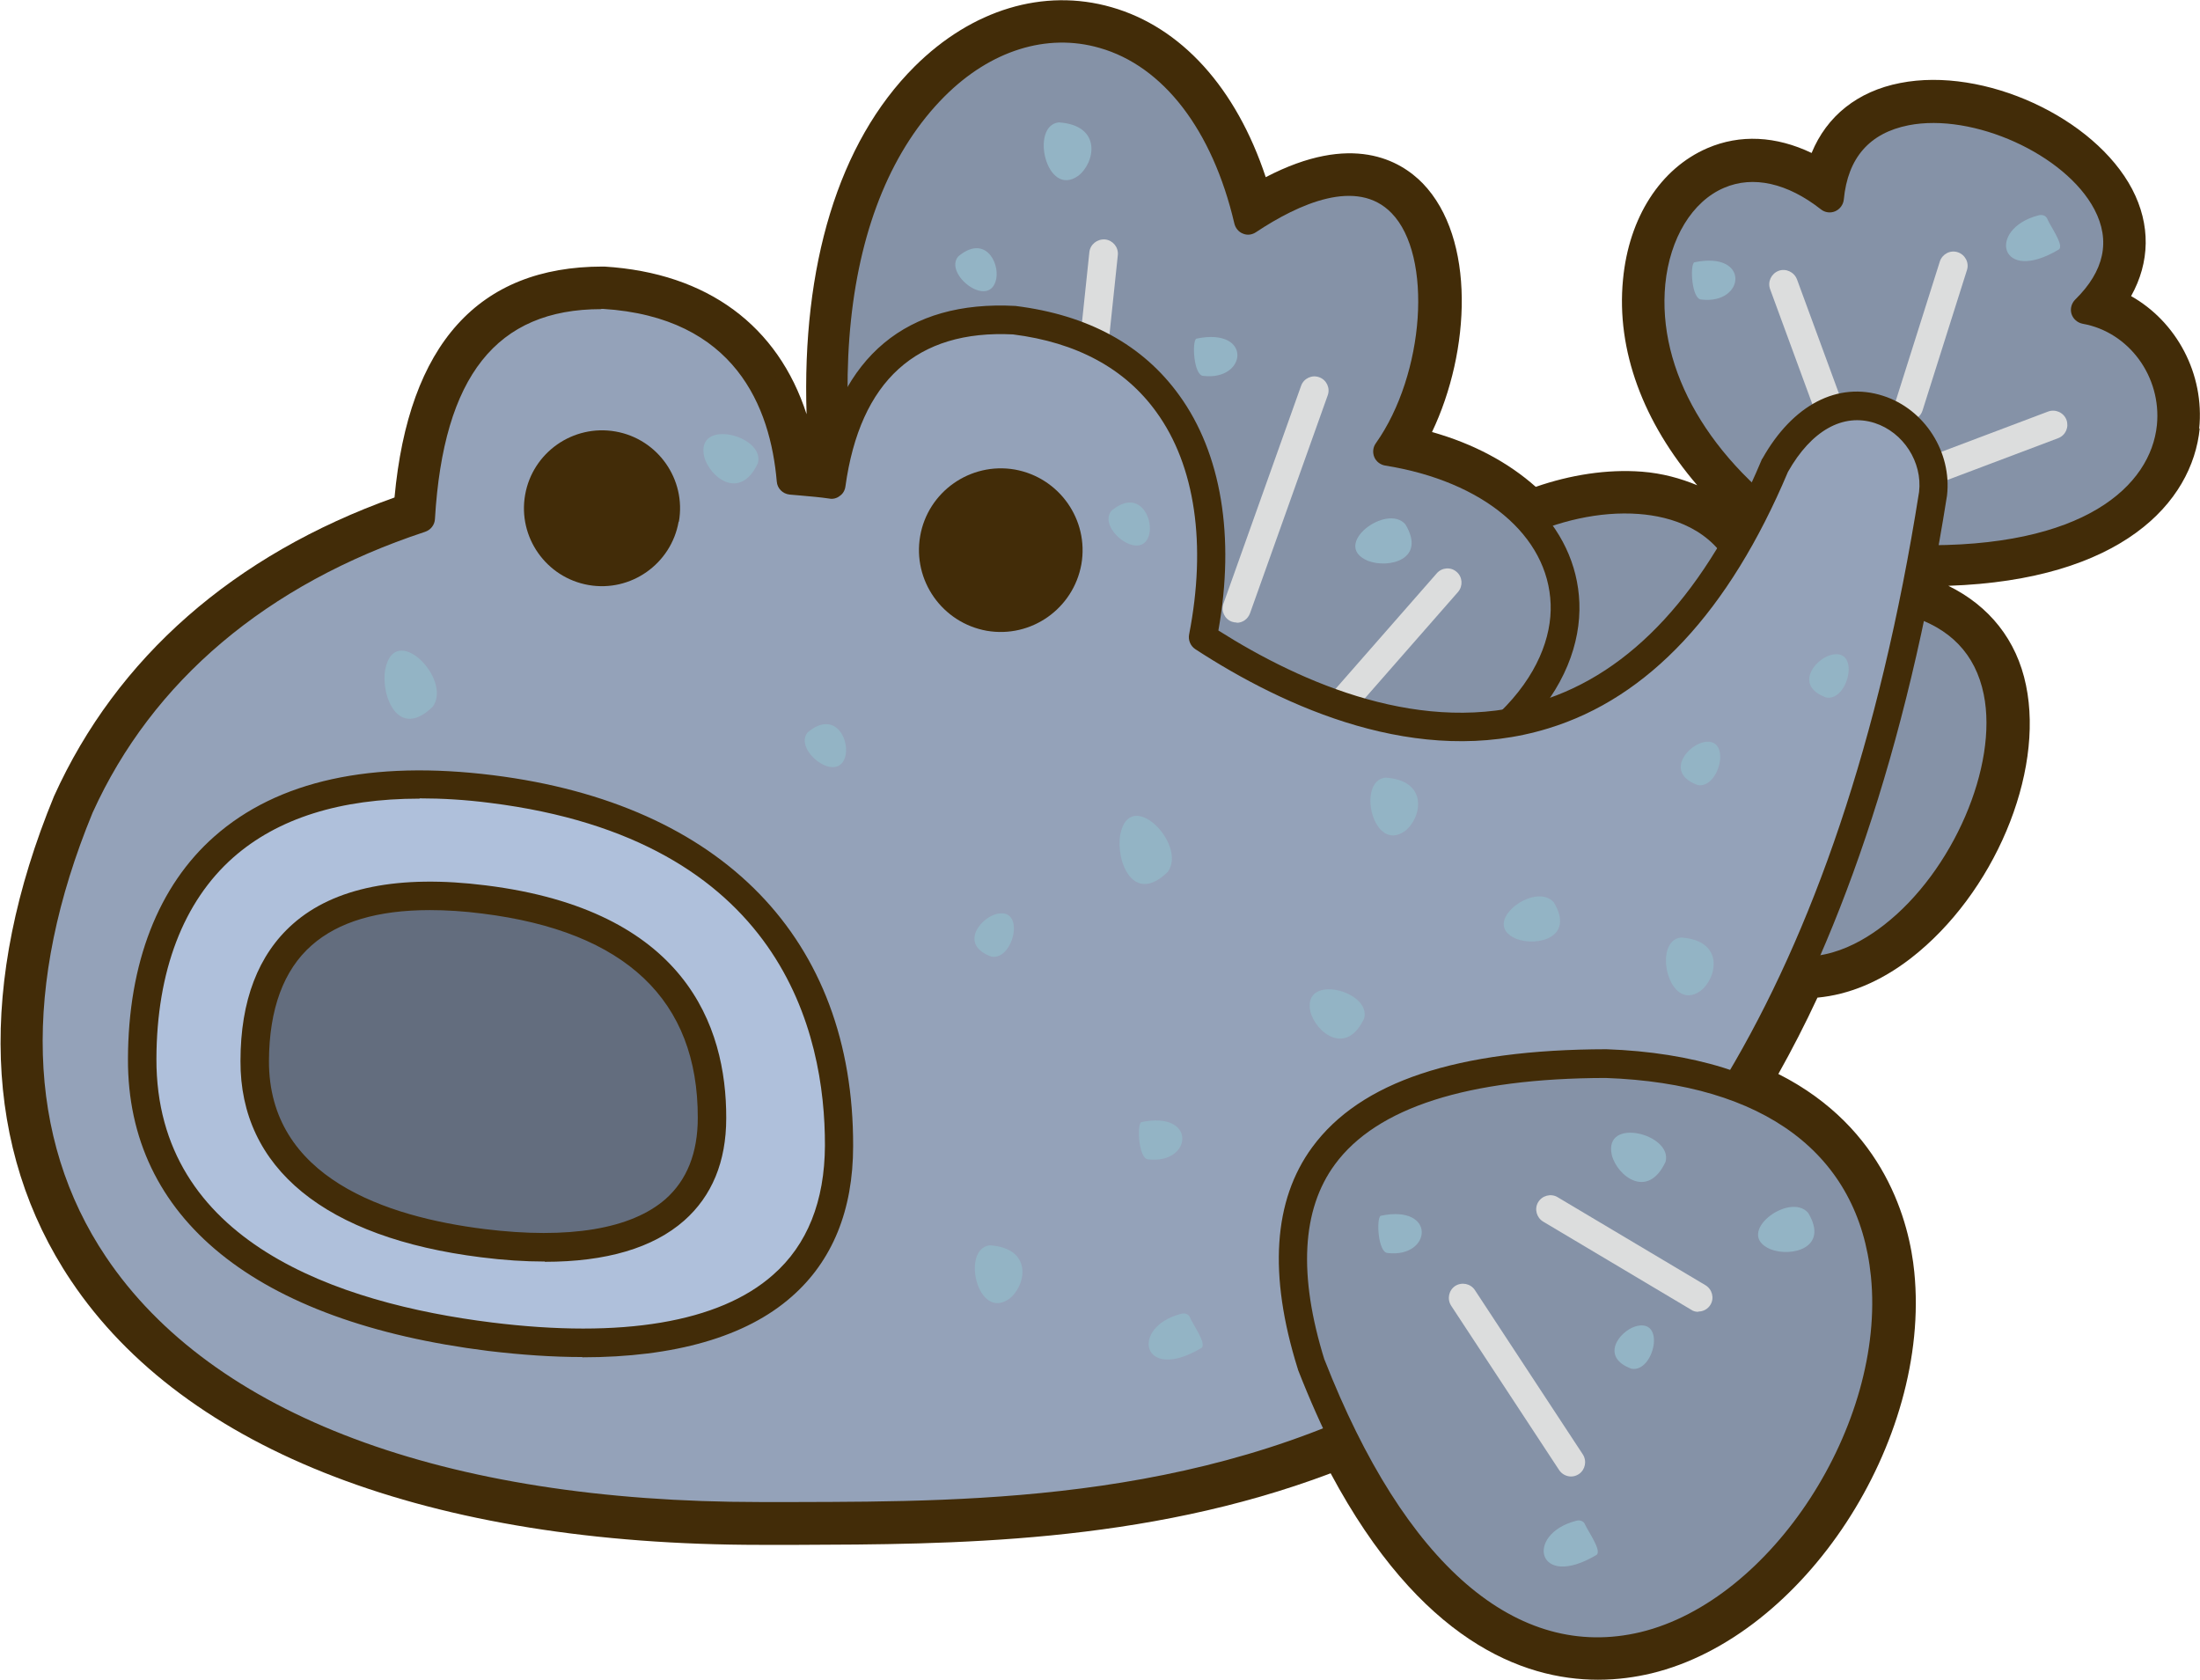 <?xml version="1.0" encoding="UTF-8"?>
<svg xmlns="http://www.w3.org/2000/svg" viewBox="0 0 82.7 63.15">
  <defs>
    <style>
      .cls-1 {
        fill: #93b4c5;
      }

      .cls-2 {
        fill: #94a2b9;
      }

      .cls-3 {
        isolation: isolate;
      }

      .cls-4 {
        fill: #8592a7;
      }

      .cls-5 {
        fill: #422c08;
      }

      .cls-6 {
        fill: #636d7e;
      }

      .cls-7 {
        fill: #dcdddd;
        mix-blend-mode: multiply;
      }

      .cls-8 {
        fill: #afc0db;
      }
    </style>
  </defs>
  <g class="cls-3">
    <g id="_レイヤー_2" data-name="レイヤー 2">
      <g id="_レイヤー_2-2" data-name="レイヤー 2">
        <g>
          <path class="cls-5" d="M82.67,16.12c.21-2.08-.86-4.03-2.56-4.99.71-1.27.74-2.68.04-4.02-1.42-2.7-5.58-4.61-8.72-3.99-1.6.31-2.76,1.24-3.33,2.63-1.34-.64-2.69-.71-3.92-.18-1.76.76-2.95,2.6-3.17,4.94-.26,2.66.77,5.38,2.79,7.73-.63-.26-1.31-.45-2.08-.51-1.31-.1-2.69.12-3.99.57-1.01-.9-2.33-1.62-3.9-2.06,1.45-3.04,1.65-7.28-.35-9.35-.84-.86-2.66-1.92-5.9-.23-1.11-3.35-3.17-5.64-5.8-6.39-2.55-.73-5.25.09-7.4,2.23-2.88,2.87-4.24,7.51-4.06,13.07-1.07-3.31-3.71-5.31-7.6-5.55h-.07c-4.66,0-7.29,2.92-7.82,8.68-6.03,2.15-10.44,6.01-12.8,11.23-2.88,7-2.66,13.29.64,18.21,4.29,6.41,13.49,9.93,25.92,9.93h1.4c5.71-.02,12.99-.03,20.03-2.69,3.36,6.28,7.2,7.76,10.05,7.76.75,0,1.42-.1,2.01-.24,5.72-1.38,10.52-8.71,9.88-15.09-.18-1.83-1.09-5.41-5.11-7.44.51-.91,1-1.86,1.47-2.87,1.17-.11,2.36-.59,3.51-1.48,3.12-2.42,5.02-6.93,4.33-10.26-.35-1.71-1.39-2.99-2.92-3.74,6.49-.22,9.17-3.12,9.45-5.92Z"/>
          <g>
            <g>
              <path class="cls-4" d="M65.69,21.47c-2.56-6.36-16.71-.41-12.1,6.56,5.78,2.38,11.51-4.15,12.1-6.56Z"/>
              <path class="cls-5" d="M56.18,29.08c-.96,0-1.89-.18-2.78-.55-.1-.04-.18-.11-.24-.2-1.24-1.87-1.33-3.91-.26-5.75,1.56-2.67,5.42-4.58,8.77-4.33,2.2.16,3.8,1.23,4.52,3.02.04.1.05.22.02.33-.38,1.58-2.75,4.78-6.03,6.45-1.35.69-2.7,1.03-4.01,1.03ZM53.96,27.6c1.8.69,3.73.52,5.75-.5,2.97-1.51,5-4.29,5.43-5.59-.75-1.64-2.33-2.1-3.54-2.19-2.93-.22-6.42,1.49-7.77,3.8-.84,1.44-.79,2.98.14,4.48Z"/>
            </g>
            <g>
              <path class="cls-4" d="M66.07,36.08c6.16,3,13.72-11.41,5.62-13.5-5.89,2.1-6.8,11.32-5.62,13.5Z"/>
              <path class="cls-5" d="M67.82,37.02c-.68,0-1.35-.15-1.99-.46-.1-.05-.18-.13-.24-.23-.76-1.41-.73-5.13.53-8.42.79-2.07,2.37-4.76,5.38-5.84.1-.04.21-.04.31-.01,2.62.68,3.51,2.46,3.79,3.83.64,3.09-1.22,7.46-4.14,9.73-1.2.93-2.45,1.41-3.65,1.41ZM66.47,35.67c1.69.73,3.3-.08,4.35-.9,2.59-2.01,4.3-5.98,3.75-8.67-.31-1.52-1.27-2.51-2.85-2.97-2.53.98-3.89,3.33-4.59,5.15-1.15,2.99-1.15,6.2-.66,7.38Z"/>
            </g>
            <g>
              <g>
                <path class="cls-4" d="M67.57,20.19c-9.83-6.67-4.77-17.44,1.2-12.76.72-7.36,15-1.07,9.61,4.19,4.56.82,5.81,9.62-6.36,9.38"/>
                <path class="cls-5" d="M72.48,21.55c-.16,0-.31,0-.47,0-.3,0-.53-.25-.52-.54,0-.29.27-.5.54-.52,6.34.13,8.82-2.25,9.05-4.51.18-1.82-1.05-3.5-2.79-3.81-.2-.04-.36-.18-.42-.37-.06-.19,0-.4.14-.54,1.09-1.07,1.34-2.21.72-3.39-1.09-2.07-4.56-3.64-6.99-3.16-1.46.29-2.28,1.22-2.43,2.79-.02.19-.14.36-.32.44-.18.08-.39.05-.54-.07-1.26-.99-2.55-1.28-3.64-.81-1.2.51-2.04,1.9-2.21,3.62-.31,3.24,1.66,6.63,5.28,9.09.24.17.31.5.14.74-.17.24-.5.31-.74.14-3.95-2.68-6.09-6.44-5.75-10.08.2-2.11,1.29-3.83,2.85-4.5,1.25-.54,2.65-.37,4.01.46.41-1.54,1.5-2.55,3.14-2.87,2.88-.57,6.84,1.24,8.15,3.71.71,1.35.59,2.74-.34,3.99,1.82.74,3.01,2.66,2.81,4.72-.26,2.67-2.95,5.48-9.66,5.48Z"/>
              </g>
              <path class="cls-7" d="M68.98,16.5c-.22,0-.42-.13-.5-.35l-1.94-5.28c-.1-.28.04-.58.32-.69.27-.1.58.04.69.32l1.94,5.28c.1.28-.04.58-.32.69-.06.02-.12.03-.18.03Z"/>
              <path class="cls-7" d="M71.76,15.81c-.05,0-.11,0-.16-.03-.28-.09-.44-.39-.35-.67l1.67-5.28c.09-.28.39-.44.67-.35.28.09.44.39.35.67l-1.67,5.28c-.07.23-.28.37-.51.37Z"/>
              <path class="cls-7" d="M72.04,18.45c-.22,0-.42-.13-.5-.35-.1-.28.03-.59.31-.69l5.14-1.94c.27-.1.58.03.69.31.1.28-.03.58-.31.69l-5.14,1.94c-.06.02-.13.04-.19.04Z"/>
              <path class="cls-1" d="M63.69,9.86c2.11-.44,1.92,1.59.27,1.4-.37,0-.44-1.3-.27-1.4Z"/>
              <path class="cls-1" d="M77.39,9.38c-2.23,1.33-2.7-.77-.78-1.28.15-.05.31,0,.36.15.11.26.64.99.42,1.13Z"/>
            </g>
            <g>
              <g>
                <path class="cls-4" d="M32.8,24.39C26.17,1.07,43.65-5.64,46.91,8.29c7.6-5.07,8.32,4.34,5.25,8.68,9.04,1.45,9.59,10.85-2.71,13.75"/>
                <path class="cls-5" d="M49.44,31.25c-.24,0-.46-.17-.52-.41-.07-.29.11-.58.4-.64,6.76-1.59,9.06-5.03,8.97-7.49-.09-2.58-2.53-4.62-6.22-5.21-.18-.03-.34-.15-.41-.32-.07-.17-.05-.37.06-.52,1.84-2.6,2.15-7.05.59-8.65-1.3-1.34-3.49-.35-5.1.72-.15.1-.33.12-.49.05-.16-.06-.28-.21-.32-.38-.82-3.51-2.67-5.92-5.07-6.6-1.98-.57-4.1.1-5.82,1.82-3.92,3.92-4.74,11.62-2.18,20.61.08.28-.08.58-.37.66-.28.08-.58-.08-.66-.37-2.66-9.37-1.74-17.47,2.46-21.66,2.01-2,4.51-2.77,6.87-2.1,2.61.75,4.64,3.16,5.63,6.67,3.3-1.95,5.06-.98,5.83-.18,1.95,2.01,1.55,6.48-.05,9.33,3.77.84,6.22,3.17,6.33,6.08.11,3-2.41,6.83-9.79,8.57-.04,0-.08.01-.12.01Z"/>
              </g>
              <path class="cls-7" d="M40.38,20.62s-.04,0-.06,0c-.29-.03-.51-.29-.48-.59l1.11-10.55c.03-.29.29-.5.59-.48.29.03.51.29.48.59l-1.11,10.55c-.03.27-.26.48-.53.48Z"/>
              <path class="cls-7" d="M46.49,23.4c-.06,0-.12-.01-.18-.03-.28-.1-.42-.41-.32-.68l2.92-8.19c.1-.28.41-.42.68-.32.28.1.42.41.32.68l-2.92,8.19c-.08.22-.28.36-.5.36Z"/>
              <path class="cls-7" d="M50.52,26.87c-.12,0-.25-.04-.35-.13-.22-.19-.24-.53-.05-.75l3.89-4.44c.19-.22.53-.25.75-.05.22.19.24.53.05.75l-3.89,4.44c-.11.12-.25.18-.4.18Z"/>
              <path class="cls-1" d="M37.45,10.48c.12-.64-.44-1.67-1.43-.84-.56.67,1.19,2.02,1.43.84Z"/>
              <path class="cls-1" d="M51.42,21.08c.77.3,2.21-.04,1.41-1.37-.7-.81-2.82.78-1.41,1.37Z"/>
              <path class="cls-1" d="M40.53,6.61c.63-.48.92-1.9-.73-2.01-1.09.12-.47,2.86.73,2.01Z"/>
              <path class="cls-1" d="M44.97,12.73c2.11-.44,1.92,1.59.27,1.4-.37,0-.44-1.3-.27-1.4Z"/>
            </g>
            <g>
              <path class="cls-2" d="M72.66,18.58c-6.27,39.66-30.59,38.35-44.08,38.42-21.77,0-32.09-10.87-25.59-26.67,7.01-15.5,31.22-14.65,40.4-7.65,2.75,2.1,16.2,11.78,23.32-5.18,2.34-4.16,6.27-1.76,5.94,1.07Z"/>
              <g>
                <path class="cls-8" d="M31.54,43.07c-.02,6.5-5.89,8.08-13.13,7.17-7.23-.9-13.09-3.94-13.07-10.44.02-6.5,3.73-11.32,13.13-10.14,9.4,1.17,13.08,6.91,13.06,13.41Z"/>
                <path class="cls-5" d="M21.89,51.01c-1.1,0-2.29-.08-3.54-.23-8.75-1.09-13.56-4.99-13.54-10.97.01-3.61,1.14-6.51,3.25-8.37,2.38-2.1,5.91-2.87,10.48-2.3,8.62,1.08,13.55,6.16,13.53,13.94h0c0,2.41-.78,4.32-2.31,5.66-1.71,1.51-4.4,2.28-7.87,2.28ZM15.77,30.02c-2.98,0-5.33.74-7,2.21-1.88,1.66-2.88,4.28-2.89,7.57-.02,6.89,6.84,9.19,12.6,9.91,4.9.61,8.56,0,10.58-1.79,1.29-1.13,1.94-2.77,1.95-4.86.01-4.22-1.61-11.51-12.59-12.88-.93-.12-1.81-.17-2.64-.17ZM31.54,43.07h0,0Z"/>
              </g>
              <g>
                <path class="cls-6" d="M26.76,42.02c-.01,4.27-3.87,5.3-8.61,4.71-4.75-.59-8.59-2.58-8.58-6.85.01-4.27,2.45-6.84,8.62-6.07,6.17.77,8.59,3.95,8.57,8.21Z"/>
                <path class="cls-5" d="M20.48,47.42c-.74,0-1.54-.05-2.4-.16-5.85-.73-9.06-3.35-9.04-7.38,0-2.27.67-4,1.97-5.15,1.55-1.37,3.99-1.86,7.25-1.45,7.49.93,9.05,5.27,9.04,8.75h0c0,1.64-.54,2.93-1.58,3.85-1.17,1.03-2.93,1.55-5.24,1.55ZM16.15,34.21c-1.95,0-3.43.44-4.43,1.32-1.06.93-1.6,2.4-1.61,4.35-.01,4.39,4.4,5.86,8.11,6.32,3.16.39,5.51,0,6.8-1.13.8-.71,1.21-1.73,1.21-3.05.01-4.42-2.71-7.01-8.1-7.68-.7-.09-1.36-.13-1.97-.13Z"/>
              </g>
              <path class="cls-2" d="M15.76,20.51c.09-4.71,1.36-9.46,6.93-9.43,7.1.44,8.22,7.04,6.19,13.4"/>
              <path class="cls-2" d="M31.09,20.76c-.11-5.68,2.17-8.97,7.06-8.72,7.05.88,8.66,7.41,6.51,14.11"/>
              <path class="cls-5" d="M25.51,19.61c-.28,1.59-1.8,2.66-3.39,2.38-1.59-.28-2.66-1.8-2.38-3.39.28-1.59,1.8-2.66,3.4-2.38,1.59.28,2.66,1.8,2.38,3.39Z"/>
              <path class="cls-5" d="M40.65,21.21c-.3,1.67-1.89,2.79-3.56,2.5-1.67-.3-2.79-1.89-2.5-3.56.29-1.67,1.89-2.79,3.56-2.5,1.67.3,2.79,1.89,2.5,3.56Z"/>
              <path class="cls-1" d="M52.81,31.24c.63-.48.92-1.9-.73-2.01-1.09.12-.47,2.86.73,2.01Z"/>
              <path class="cls-1" d="M49.26,38.03c.2.78,1.35,1.69,2.02.25.28-1.04-2.35-1.71-2.02-.25Z"/>
              <path class="cls-1" d="M31.79,28.37c.12-.64-.44-1.67-1.43-.84-.56.67,1.19,2.02,1.43.84Z"/>
              <path class="cls-1" d="M57,35.29c.77.3,2.21-.04,1.41-1.37-.7-.81-2.82.78-1.41,1.37Z"/>
              <path class="cls-1" d="M37.41,34.37c-.62.2-1.32,1.16-.14,1.59.85.15,1.31-1.94.14-1.59Z"/>
              <path class="cls-1" d="M63.92,37.25c.63-.48.92-1.9-.73-2.01-1.09.12-.47,2.86.73,2.01Z"/>
              <path class="cls-1" d="M45.16,50.67c-2.23,1.33-2.7-.77-.78-1.28.15-.05.31,0,.36.15.11.26.64.99.42,1.13Z"/>
              <path class="cls-1" d="M42.9,42.18c2.11-.44,1.92,1.59.27,1.4-.37,0-.44-1.3-.27-1.4Z"/>
              <path class="cls-1" d="M26.47,17.16c.2.78,1.35,1.69,2.02.25.28-1.04-2.35-1.71-2.02-.25Z"/>
              <path class="cls-1" d="M43.21,20.04c.12-.64-.44-1.67-1.43-.84-.56.67,1.19,2.02,1.43.84Z"/>
              <path class="cls-1" d="M63.96,27.92c-.62.2-1.32,1.16-.14,1.59.85.15,1.31-1.94.14-1.59Z"/>
              <path class="cls-1" d="M14.48,25.17c-.17,1,.5,2.66,1.79,1.39.74-1.03-1.43-3.24-1.79-1.39Z"/>
              <path class="cls-1" d="M37.94,48.82c.63-.48.91-1.9-.73-2.01-1.09.12-.47,2.86.73,2.01Z"/>
              <path class="cls-1" d="M68.79,24.63c-.62.2-1.32,1.16-.14,1.59.85.15,1.31-1.94.14-1.59Z"/>
              <path class="cls-1" d="M42.11,31.38c-.17,1,.5,2.66,1.79,1.39.74-1.03-1.43-3.24-1.79-1.39Z"/>
              <path class="cls-5" d="M28.56,57.53c-12.24,0-21.28-3.44-25.47-9.7C-.1,43.07-.31,36.95,2.5,30.13c2.33-5.15,6.75-8.96,12.81-11.04.43-5.67,2.9-8.54,7.32-8.54.02,0,.04,0,.07,0,4.35.27,7,2.76,7.52,7.02h.01c.19.02.38.04.57.05.75-4.22,3.28-6.34,7.37-6.12,2.74.34,4.8,1.47,6.16,3.36,1.58,2.18,2.1,5.31,1.47,8.84,3.16,2,7.72,3.99,12.07,2.66,3.46-1.06,6.27-4.11,8.35-9.07,0-.02.02-.04.03-.05,1.14-2.03,2.84-2.91,4.54-2.36,1.56.5,2.59,2.12,2.4,3.75-6.14,38.82-29.36,38.87-43.24,38.89h-1.37s-.02,0-.03,0ZM22.6,11.62c-3.93,0-5.93,2.51-6.25,7.89-.01.22-.16.41-.37.48-5.94,1.96-10.26,5.61-12.5,10.56-2.66,6.46-2.49,12.24.5,16.69,3.99,5.95,12.71,9.22,24.58,9.22h1.4c13.53-.03,36.19-.07,42.18-37.97.13-1.12-.59-2.24-1.67-2.59-1.19-.38-2.38.28-3.26,1.84-2.21,5.24-5.24,8.49-9.01,9.64-4.88,1.5-9.91-.79-13.27-2.98-.18-.12-.27-.34-.23-.55.66-3.38.23-6.35-1.23-8.36-1.18-1.64-3-2.62-5.39-2.92-3.62-.18-5.75,1.74-6.3,5.72-.02.14-.09.27-.21.35-.11.09-.26.13-.4.1-.34-.05-.69-.08-1.03-.11l-.46-.04c-.26-.03-.46-.23-.48-.49-.24-2.79-1.56-6.18-6.54-6.49h-.06Z"/>
            </g>
            <g>
              <g>
                <path class="cls-4" d="M49.29,51.28c11.46,29.37,35.47-10.43,11.1-11.31-8.73.02-13.69,3.01-11.1,11.31Z"/>
                <path class="cls-5" d="M60.06,62.61c-3.18,0-7.68-1.95-11.27-11.13,0-.01,0-.02-.01-.04-1.1-3.52-.92-6.32.55-8.32,1.81-2.46,5.42-3.67,11.06-3.68,6.5.23,10.5,3.3,11.02,8.43.62,6.14-3.99,13.2-9.48,14.52-.54.13-1.17.22-1.87.22ZM49.79,51.11c3.02,7.72,7.24,11.35,11.88,10.24,4.93-1.19,9.22-7.81,8.66-13.37-.46-4.6-4-7.25-9.97-7.46-5.18.01-8.61,1.11-10.18,3.25-1.25,1.7-1.38,4.17-.39,7.35Z"/>
              </g>
              <path class="cls-7" d="M63.84,49.31c-.09,0-.19-.02-.27-.08l-5.56-3.31c-.25-.15-.34-.48-.19-.73.15-.25.48-.34.73-.19l5.56,3.31c.25.15.34.48.19.73-.1.17-.28.26-.46.26Z"/>
              <path class="cls-7" d="M59.06,55.5c-.17,0-.34-.08-.45-.24l-4.06-6.18c-.16-.25-.09-.58.15-.74.25-.16.58-.09.74.15l4.06,6.18c.16.25.09.58-.15.74-.09.06-.19.09-.29.09Z"/>
              <path class="cls-1" d="M66.56,46.96c.77.3,2.21-.04,1.41-1.37-.7-.81-2.82.78-1.41,1.37Z"/>
              <path class="cls-1" d="M60.01,58.45c-2.23,1.33-2.7-.77-.78-1.28.15-.05.31,0,.36.15.12.26.64.99.42,1.13Z"/>
              <path class="cls-1" d="M60.59,43.42c.2.78,1.35,1.69,2.02.25.28-1.04-2.35-1.71-2.02-.25Z"/>
              <path class="cls-1" d="M61.47,49.86c-.62.2-1.32,1.16-.14,1.59.85.15,1.31-1.94.14-1.59Z"/>
              <path class="cls-1" d="M51.9,45.7c2.11-.44,1.92,1.59.27,1.4-.37,0-.44-1.3-.27-1.4Z"/>
            </g>
          </g>
        </g>
      </g>
    </g>
  </g>
</svg>